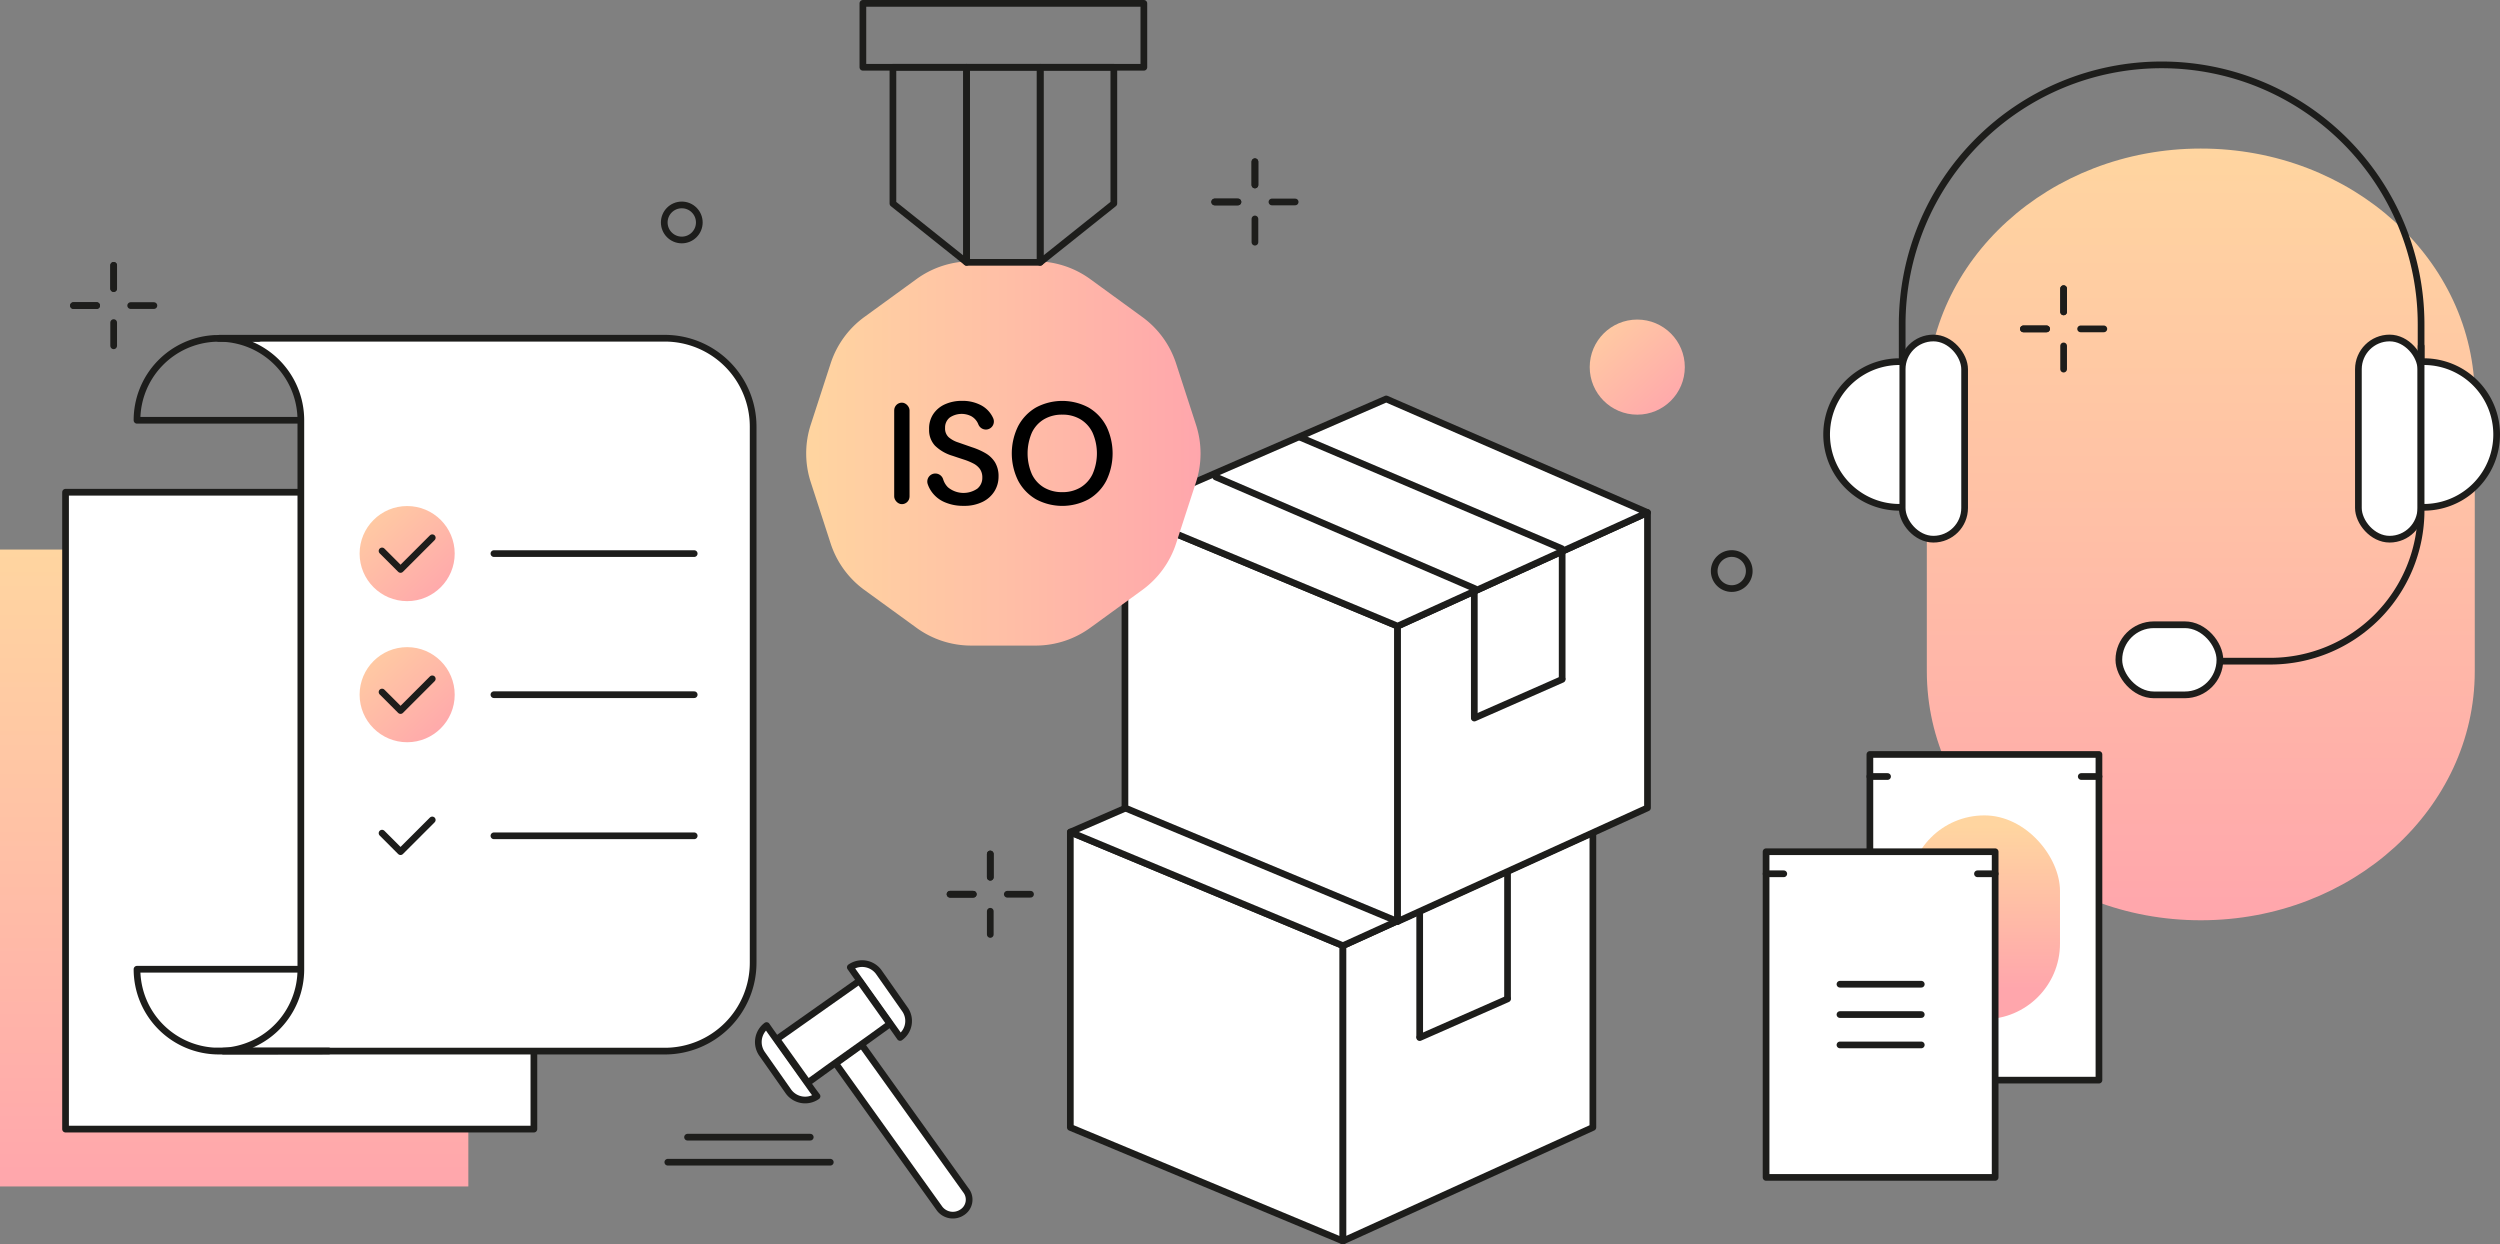 <svg xmlns="http://www.w3.org/2000/svg" xmlns:xlink="http://www.w3.org/1999/xlink" width="559.616" height="278.549" viewBox="0 0 559.616 278.549"><rect x="0" y="0" width="559.616" height="278.549" fill="#808080" stroke="none"/><defs><linearGradient id="linear-gradient" x1="0.5" x2="0.5" y2="1" gradientUnits="objectBoundingBox"><stop offset="0" stop-color="#ffd5a0"></stop><stop offset="0.5" stop-color="#ffbfa6"></stop><stop offset="1" stop-color="#ffa6ac"></stop></linearGradient><linearGradient id="linear-gradient-2" x1="0.5" y1="0" x2="0.5" xlink:href="#linear-gradient"></linearGradient><linearGradient id="linear-gradient-3" x1="-0.094" y1="-0.152" x2="0.919" y2="0.96" gradientUnits="objectBoundingBox"><stop offset="0" stop-color="#ffd5a0"></stop><stop offset="1" stop-color="#ffa6ac"></stop></linearGradient><linearGradient id="linear-gradient-4" x1="0.5" y1="0.053" x2="0.5" y2="0.85" xlink:href="#linear-gradient-3"></linearGradient><linearGradient id="linear-gradient-6" x1="-0.094" y1="-0.152" x2="0.919" y2="0.959" xlink:href="#linear-gradient-3"></linearGradient><linearGradient id="linear-gradient-9" x1="0" y1="0.5" x2="1" y2="0.5" xlink:href="#linear-gradient"></linearGradient></defs><g id="Capa_2" data-name="Capa 2" transform="translate(0 -2)"><g id="Capa_1" data-name="Capa 1" transform="translate(0 2.75)"><rect id="Rect&#xE1;ngulo_2790" data-name="Rect&#xE1;ngulo 2790" width="104.836" height="142.566" transform="translate(0 122.268)" fill="url(#linear-gradient)"></rect><rect id="Rect&#xE1;ngulo_2791" data-name="Rect&#xE1;ngulo 2791" width="104.836" height="142.566" transform="translate(14.672 109.433)" fill="#fff" stroke="#1d1d1b" stroke-linecap="round" stroke-linejoin="round" stroke-width="1.5"></rect><path id="Trazado_2173" data-name="Trazado 2173" d="M1275.9,148.378v-2.992c0-30.8-27.493-55.76-61.389-55.726h0c-33.847.034-61.265,24.976-61.265,55.726v58.3h0v2.992c0,30.8,27.5,55.764,61.392,55.726h0c33.843-.03,61.261-24.972,61.261-55.726Z" transform="translate(-721.933 -57.155)" fill="url(#linear-gradient-2)"></path><line id="L&#xED;nea_244" data-name="L&#xED;nea 244" y2="5.199" transform="translate(280.912 35.452)" fill="none" stroke="#1d1d1b" stroke-linecap="round" stroke-linejoin="round" stroke-width="1.5"></line><line id="L&#xED;nea_245" data-name="L&#xED;nea 245" y2="5.199" transform="translate(280.912 35.452)" fill="none" stroke="#1d1d1b" stroke-linecap="round" stroke-linejoin="round" stroke-width="1.5"></line><line id="L&#xED;nea_246" data-name="L&#xED;nea 246" y2="5.199" transform="translate(280.912 48.261)" fill="none" stroke="#1d1d1b" stroke-linecap="round" stroke-linejoin="round" stroke-width="1.5"></line><line id="L&#xED;nea_247" data-name="L&#xED;nea 247" x2="5.199" transform="translate(271.906 44.458)" fill="none" stroke="#1d1d1b" stroke-linecap="round" stroke-linejoin="round" stroke-width="1.5"></line><line id="L&#xED;nea_248" data-name="L&#xED;nea 248" x2="5.199" transform="translate(271.906 44.458)" fill="none" stroke="#1d1d1b" stroke-linecap="round" stroke-linejoin="round" stroke-width="1.5"></line><line id="L&#xED;nea_249" data-name="L&#xED;nea 249" x2="5.195" transform="translate(284.72 44.458)" fill="none" stroke="#1d1d1b" stroke-linecap="round" stroke-linejoin="round" stroke-width="1.5"></line><line id="L&#xED;nea_250" data-name="L&#xED;nea 250" y2="5.199" transform="translate(461.933 63.864)" fill="none" stroke="#1d1d1b" stroke-linecap="round" stroke-linejoin="round" stroke-width="1.5"></line><line id="L&#xED;nea_251" data-name="L&#xED;nea 251" y2="5.199" transform="translate(461.933 63.864)" fill="none" stroke="#1d1d1b" stroke-linecap="round" stroke-linejoin="round" stroke-width="1.5"></line><line id="L&#xED;nea_252" data-name="L&#xED;nea 252" y2="5.199" transform="translate(461.933 76.678)" fill="none" stroke="#1d1d1b" stroke-linecap="round" stroke-linejoin="round" stroke-width="1.5"></line><line id="L&#xED;nea_253" data-name="L&#xED;nea 253" x2="5.199" transform="translate(452.927 72.87)" fill="none" stroke="#1d1d1b" stroke-linecap="round" stroke-linejoin="round" stroke-width="1.5"></line><line id="L&#xED;nea_254" data-name="L&#xED;nea 254" x2="5.199" transform="translate(452.927 72.87)" fill="none" stroke="#1d1d1b" stroke-linecap="round" stroke-linejoin="round" stroke-width="1.5"></line><line id="L&#xED;nea_255" data-name="L&#xED;nea 255" x2="5.195" transform="translate(465.74 72.87)" fill="none" stroke="#1d1d1b" stroke-linecap="round" stroke-linejoin="round" stroke-width="1.5"></line><line id="L&#xED;nea_256" data-name="L&#xED;nea 256" y2="5.199" transform="translate(221.67 190.415)" fill="none" stroke="#1d1d1b" stroke-linecap="round" stroke-linejoin="round" stroke-width="1.5"></line><line id="L&#xED;nea_257" data-name="L&#xED;nea 257" y2="5.199" transform="translate(221.67 190.415)" fill="none" stroke="#1d1d1b" stroke-linecap="round" stroke-linejoin="round" stroke-width="1.5"></line><line id="L&#xED;nea_258" data-name="L&#xED;nea 258" y2="5.195" transform="translate(221.67 203.229)" fill="none" stroke="#1d1d1b" stroke-linecap="round" stroke-linejoin="round" stroke-width="1.5"></line><line id="L&#xED;nea_259" data-name="L&#xED;nea 259" x2="5.199" transform="translate(212.665 199.421)" fill="none" stroke="#1d1d1b" stroke-linecap="round" stroke-linejoin="round" stroke-width="1.5"></line><line id="L&#xED;nea_260" data-name="L&#xED;nea 260" x2="5.199" transform="translate(212.665 199.421)" fill="none" stroke="#1d1d1b" stroke-linecap="round" stroke-linejoin="round" stroke-width="1.5"></line><line id="L&#xED;nea_261" data-name="L&#xED;nea 261" x2="5.199" transform="translate(225.478 199.421)" fill="none" stroke="#1d1d1b" stroke-linecap="round" stroke-linejoin="round" stroke-width="1.5"></line><line id="L&#xED;nea_262" data-name="L&#xED;nea 262" y2="5.199" transform="translate(25.443 58.647)" fill="none" stroke="#1d1d1b" stroke-linecap="round" stroke-linejoin="round" stroke-width="1.5"></line><line id="L&#xED;nea_263" data-name="L&#xED;nea 263" y2="5.199" transform="translate(25.443 58.647)" fill="none" stroke="#1d1d1b" stroke-linecap="round" stroke-linejoin="round" stroke-width="1.5"></line><line id="L&#xED;nea_264" data-name="L&#xED;nea 264" y2="5.195" transform="translate(25.443 71.46)" fill="none" stroke="#1d1d1b" stroke-linecap="round" stroke-linejoin="round" stroke-width="1.5"></line><line id="L&#xED;nea_265" data-name="L&#xED;nea 265" x2="5.195" transform="translate(16.441 67.653)" fill="none" stroke="#1d1d1b" stroke-linecap="round" stroke-linejoin="round" stroke-width="1.5"></line><line id="L&#xED;nea_266" data-name="L&#xED;nea 266" x2="5.195" transform="translate(16.441 67.653)" fill="none" stroke="#1d1d1b" stroke-linecap="round" stroke-linejoin="round" stroke-width="1.5"></line><line id="L&#xED;nea_267" data-name="L&#xED;nea 267" x2="5.199" transform="translate(29.251 67.653)" fill="none" stroke="#1d1d1b" stroke-linecap="round" stroke-linejoin="round" stroke-width="1.5"></line><circle id="Elipse_96" data-name="Elipse 96" cx="3.923" cy="3.923" r="3.923" transform="translate(383.718 123.155)" fill="none" stroke="#1d1d1b" stroke-linecap="round" stroke-linejoin="round" stroke-width="1.5"></circle><circle id="Elipse_97" data-name="Elipse 97" cx="3.923" cy="3.923" r="3.923" transform="translate(148.692 45.123)" fill="none" stroke="#1d1d1b" stroke-linecap="round" stroke-linejoin="round" stroke-width="1.5"></circle><circle id="Elipse_98" data-name="Elipse 98" cx="10.644" cy="10.644" r="10.644" transform="translate(355.851 70.783)" fill="url(#linear-gradient-3)"></circle><line id="L&#xED;nea_268" data-name="L&#xED;nea 268" x2="3.961" transform="translate(440.244 173.069)" fill="none" stroke="#1d1d1b" stroke-linecap="round" stroke-linejoin="round" stroke-width="1.5"></line><rect id="Rect&#xE1;ngulo_2792" data-name="Rect&#xE1;ngulo 2792" width="51.276" height="72.9" transform="translate(418.567 168.132)" fill="#fff" stroke="#1d1d1b" stroke-linecap="round" stroke-linejoin="round" stroke-width="1.5"></rect><line id="L&#xED;nea_269" data-name="L&#xED;nea 269" x2="3.957" transform="translate(418.567 173.069)" fill="none" stroke="#1d1d1b" stroke-linecap="round" stroke-linejoin="round" stroke-width="1.5"></line><line id="L&#xED;nea_270" data-name="L&#xED;nea 270" x1="3.961" transform="translate(465.882 173.069)" fill="none" stroke="#1d1d1b" stroke-linecap="round" stroke-linejoin="round" stroke-width="1.5"></line><rect id="Rect&#xE1;ngulo_2793" data-name="Rect&#xE1;ngulo 2793" width="33.832" height="45.621" rx="16.916" transform="translate(427.289 181.772)" fill="url(#linear-gradient-4)"></rect><line id="L&#xED;nea_271" data-name="L&#xED;nea 271" x2="3.957" transform="translate(417.011 194.843)" fill="none" stroke="#1d1d1b" stroke-linecap="round" stroke-linejoin="round" stroke-width="1.5"></line><rect id="Rect&#xE1;ngulo_2794" data-name="Rect&#xE1;ngulo 2794" width="51.276" height="72.9" transform="translate(395.33 189.907)" fill="#fff" stroke="#1d1d1b" stroke-linecap="round" stroke-linejoin="round" stroke-width="1.5"></rect><line id="L&#xED;nea_272" data-name="L&#xED;nea 272" x2="3.961" transform="translate(395.33 194.843)" fill="none" stroke="#1d1d1b" stroke-linecap="round" stroke-linejoin="round" stroke-width="1.5"></line><line id="L&#xED;nea_273" data-name="L&#xED;nea 273" x1="3.957" transform="translate(442.649 194.843)" fill="none" stroke="#1d1d1b" stroke-linecap="round" stroke-linejoin="round" stroke-width="1.5"></line><rect id="Rect&#xE1;ngulo_2795" data-name="Rect&#xE1;ngulo 2795" width="33.832" height="45.621" rx="16.916" transform="translate(404.052 203.55)" fill="url(#linear-gradient-4)"></rect><rect id="Rect&#xE1;ngulo_2796" data-name="Rect&#xE1;ngulo 2796" width="29.344" height="18.135" transform="translate(49.424 216.277)" fill="#fff"></rect><path id="Trazado_2174" data-name="Trazado 2174" d="M131.06,203.206h0a18.326,18.326,0,0,1,18.326,18.326v122.9a18.326,18.326,0,0,1-17.331,18.326h98.8a19.777,19.777,0,0,0,19.777-19.773V222.953a19.776,19.776,0,0,0-19.773-19.773H131.191" transform="translate(-82.043 -128.219)" fill="#fff" stroke="#1d1d1b" stroke-linecap="round" stroke-linejoin="round" stroke-width="1.5"></path><path id="Trazado_2175" data-name="Trazado 2175" d="M117.874,221.616H82A18.326,18.326,0,0,1,99.47,203.29h9.724" transform="translate(-51.332 -128.288)" fill="none" stroke="#1d1d1b" stroke-linecap="round" stroke-linejoin="round" stroke-width="1.5"></path><path id="Trazado_2176" data-name="Trazado 2176" d="M118.278,580.85H82a18.326,18.326,0,0,0,18.326,18.326h0c.34,0,24.258,0,24.591-.03H99.481" transform="translate(-51.332 -364.64)" fill="#fff" stroke="#1d1d1b" stroke-linecap="round" stroke-linejoin="round" stroke-width="1.5"></path><line id="L&#xED;nea_274" data-name="L&#xED;nea 274" x2="44.832" transform="translate(110.562 123.17)" fill="#fff" stroke="#1d1d1b" stroke-linecap="round" stroke-linejoin="round" stroke-width="1.5"></line><line id="L&#xED;nea_275" data-name="L&#xED;nea 275" x2="44.832" transform="translate(110.562 154.754)" fill="#fff" stroke="#1d1d1b" stroke-linecap="round" stroke-linejoin="round" stroke-width="1.5"></line><line id="L&#xED;nea_276" data-name="L&#xED;nea 276" x2="44.832" transform="translate(110.562 186.342)" fill="#fff" stroke="#1d1d1b" stroke-linecap="round" stroke-linejoin="round" stroke-width="1.5"></line><circle id="Elipse_99" data-name="Elipse 99" cx="10.644" cy="10.644" r="10.644" transform="translate(80.496 112.526)" fill="url(#linear-gradient-6)"></circle><circle id="Elipse_100" data-name="Elipse 100" cx="10.644" cy="10.644" r="10.644" transform="translate(80.496 144.11)" fill="url(#linear-gradient-3)"></circle><circle id="Elipse_101" data-name="Elipse 101" cx="10.644" cy="10.644" r="10.644" transform="translate(80.496 175.698)" fill="url(#linear-gradient-6)"></circle><path id="Trazado_2177" data-name="Trazado 2177" d="M228.66,325.545l4.144,4.144,7.1-7.1" transform="translate(-143.141 -202.969)" fill="none" stroke="#1d1d1b" stroke-linecap="round" stroke-linejoin="round" stroke-width="1.5"></path><path id="Trazado_2178" data-name="Trazado 2178" d="M228.66,409.995l4.144,4.144,7.1-7.1" transform="translate(-143.141 -255.835)" fill="none" stroke="#1d1d1b" stroke-linecap="round" stroke-linejoin="round" stroke-width="1.5"></path><path id="Trazado_2179" data-name="Trazado 2179" d="M228.66,494.455,232.8,498.6l7.1-7.1" transform="translate(-143.141 -308.707)" fill="none" stroke="#1d1d1b" stroke-linecap="round" stroke-linejoin="round" stroke-width="1.5"></path><path id="Trazado_2180" data-name="Trazado 2180" d="M520.071,594.006h0l-.886-1.268-9.369-13.165-.886-1.264h0a4.615,4.615,0,0,1,6.332,1.014l5.95,8.479A4.511,4.511,0,0,1,520.071,594.006Z" transform="translate(-318.59 -362.529)" fill="#fff" stroke="#1d1d1b" stroke-linecap="round" stroke-linejoin="round" stroke-width="1.5"></path><path id="Trazado_2181" data-name="Trazado 2181" d="M467.011,630.384h0a4.615,4.615,0,0,1-6.358-1.014l-5.95-8.482a4.615,4.615,0,0,1,1.014-6.328h0l.886,1.268,9.369,13.165Z" transform="translate(-284.124 -385.742)" fill="#fff" stroke="#1d1d1b" stroke-linecap="round" stroke-linejoin="round" stroke-width="1.5"></path><path id="Trazado_2182" data-name="Trazado 2182" d="M528.537,663.544h0a3.74,3.74,0,0,1-5.064-.748L500.18,630.258,506,626.08,529.3,658.618a3.366,3.366,0,0,1-.759,4.926Z" transform="translate(-313.112 -392.954)" fill="#fff" stroke="#1d1d1b" stroke-linecap="round" stroke-linejoin="round" stroke-width="1.5"></path><path id="Trazado_2183" data-name="Trazado 2183" d="M485.691,600.734l-9.242,6.582-4.555,3.291-6.964-9.75,18.483-13.038,6.837,9.619Z" transform="translate(-291.046 -369.003)" fill="#fff" stroke="#1d1d1b" stroke-linecap="round" stroke-linejoin="round" stroke-width="1.5"></path><line id="L&#xED;nea_277" data-name="L&#xED;nea 277" x2="27.47" transform="translate(153.905 253.801)" fill="#fff" stroke="#1d1d1b" stroke-linecap="round" stroke-linejoin="round" stroke-width="1.5"></line><line id="L&#xED;nea_278" data-name="L&#xED;nea 278" x2="36.375" transform="translate(149.485 259.407)" fill="#fff" stroke="#1d1d1b" stroke-linecap="round" stroke-linejoin="round" stroke-width="1.5"></line><path id="Trazado_2184" data-name="Trazado 2184" d="M701.636,524.188,640.61,498.76v66.112L701.636,590.3Z" transform="translate(-401.021 -313.252)" fill="#fff" stroke="#1d1d1b" stroke-linecap="round" stroke-linejoin="round" stroke-width="1.5"></path><path id="Trazado_2185" data-name="Trazado 2185" d="M803.78,524.188l55.943-25.428v66.112L803.78,590.3Z" transform="translate(-503.165 -313.252)" fill="#fff" stroke="#1d1d1b" stroke-linecap="round" stroke-linejoin="round" stroke-width="1.5"></path><path id="Trazado_2186" data-name="Trazado 2186" d="M757.579,456.2,699.093,430.77,640.61,456.2l61.026,25.428Z" transform="translate(-401.021 -270.69)" fill="#fff" stroke="#1d1d1b" stroke-linecap="round" stroke-linejoin="round" stroke-width="1.5"></path><line id="L&#xED;nea_279" data-name="L&#xED;nea 279" x2="58.011" y2="24.998" transform="translate(259.916 177.546)" fill="#fff" stroke="#1d1d1b" stroke-linecap="round" stroke-linejoin="round" stroke-width="1.5"></line><line id="L&#xED;nea_280" data-name="L&#xED;nea 280" x2="58.415" y2="24.864" transform="translate(278.938 168.716)" fill="#fff" stroke="#1d1d1b" stroke-linecap="round" stroke-linejoin="round" stroke-width="1.5"></line><line id="L&#xED;nea_281" data-name="L&#xED;nea 281" y2="28.226" transform="translate(317.793 203.086)" fill="#fff" stroke="#1d1d1b" stroke-linecap="round" stroke-linejoin="round" stroke-width="1.5"></line><line id="L&#xED;nea_282" data-name="L&#xED;nea 282" y2="28.222" transform="translate(337.457 194.428)" fill="#fff" stroke="#1d1d1b" stroke-linecap="round" stroke-linejoin="round" stroke-width="1.5"></line><line id="L&#xED;nea_283" data-name="L&#xED;nea 283" y1="8.658" x2="19.665" transform="translate(317.793 222.856)" fill="#fff" stroke="#1d1d1b" stroke-linecap="round" stroke-linejoin="round" stroke-width="1.5"></line><path id="Trazado_2187" data-name="Trazado 2187" d="M734.329,332.938,673.3,307.51v66.112l61.029,25.428Z" transform="translate(-421.485 -193.529)" fill="#fff" stroke="#1d1d1b" stroke-linecap="round" stroke-linejoin="round" stroke-width="1.5"></path><path id="Trazado_2188" data-name="Trazado 2188" d="M836.48,332.938l55.939-25.428v66.112L836.48,399.051Z" transform="translate(-523.635 -193.529)" fill="#fff" stroke="#1d1d1b" stroke-linecap="round" stroke-linejoin="round" stroke-width="1.5"></path><path id="Trazado_2189" data-name="Trazado 2189" d="M790.269,264.948,731.786,239.52,673.3,264.948l61.029,25.428Z" transform="translate(-421.485 -150.968)" fill="#fff" stroke="#1d1d1b" stroke-linecap="round" stroke-linejoin="round" stroke-width="1.5"></path><line id="L&#xED;nea_284" data-name="L&#xED;nea 284" x2="58.011" y2="24.998" transform="translate(272.142 106.018)" fill="#fff" stroke="#1d1d1b" stroke-linecap="round" stroke-linejoin="round" stroke-width="1.5"></line><line id="L&#xED;nea_285" data-name="L&#xED;nea 285" x2="58.419" y2="24.864" transform="translate(291.164 97.188)" fill="#fff" stroke="#1d1d1b" stroke-linecap="round" stroke-linejoin="round" stroke-width="1.5"></line><line id="L&#xED;nea_286" data-name="L&#xED;nea 286" y2="28.226" transform="translate(330.019 131.559)" fill="#fff" stroke="#1d1d1b" stroke-linecap="round" stroke-linejoin="round" stroke-width="1.5"></line><line id="L&#xED;nea_287" data-name="L&#xED;nea 287" y2="28.222" transform="translate(349.684 122.901)" fill="#fff" stroke="#1d1d1b" stroke-linecap="round" stroke-linejoin="round" stroke-width="1.5"></line><line id="L&#xED;nea_288" data-name="L&#xED;nea 288" y1="8.658" x2="19.665" transform="translate(330.019 151.328)" fill="#fff" stroke="#1d1d1b" stroke-linecap="round" stroke-linejoin="round" stroke-width="1.5"></line><path id="Trazado_2190" data-name="Trazado 2190" d="M546.1,161.129a20.806,20.806,0,0,0-12.245-3.979h-14.4a20.825,20.825,0,0,0-12.246,3.98L495.558,169.6a20.828,20.828,0,0,0-7.566,10.412l-4.451,13.7a20.809,20.809,0,0,0,0,12.877l4.451,13.715a20.821,20.821,0,0,0,7.566,10.416l11.654,8.467a20.851,20.851,0,0,0,12.245,3.979h14.4a20.831,20.831,0,0,0,12.244-3.979l11.655-8.468a20.8,20.8,0,0,0,7.566-10.416l4.454-13.7a20.865,20.865,0,0,0,0-12.877l-4.454-13.7a20.805,20.805,0,0,0-7.566-10.412Z" transform="translate(-302.057 -99.404)" fill="url(#linear-gradient-9)"></path><path id="Trazado_2191" data-name="Trazado 2191" d="M568.05,252.384a15.438,15.438,0,0,0-3.018-1.331l-3.115-1.088a6.1,6.1,0,0,1-2.143-1.182,2.641,2.641,0,0,1-.778-2.05,2.839,2.839,0,0,1,1.051-2.338,4.746,4.746,0,0,1,4.821-.288,3.59,3.59,0,0,1,1.331,1.313,4.01,4.01,0,0,1,.224.46,1.844,1.844,0,0,0,1.694,1.212h0a1.806,1.806,0,0,0,1.642-2.547,6.085,6.085,0,0,0-3.056-3.067,8.767,8.767,0,0,0-3.878-.812,9.062,9.062,0,0,0-3.912.793,6.182,6.182,0,0,0-2.6,2.222,5.83,5.83,0,0,0-.894,3.344,5.112,5.112,0,0,0,1.316,3.669,9.481,9.481,0,0,0,3.942,2.274c.886.3,1.732.583,2.532.841a13.673,13.673,0,0,1,2.124.879,4.148,4.148,0,0,1,1.462,1.234,3.275,3.275,0,0,1,.535,1.945,3.093,3.093,0,0,1-1.122,2.453,5.457,5.457,0,0,1-6.575-.31,4.313,4.313,0,0,1-1.062-1.765,1.829,1.829,0,0,0-1.739-1.316h0a1.8,1.8,0,0,0-1.747,2.3,6.356,6.356,0,0,0,.748,1.56,6.855,6.855,0,0,0,2.936,2.5,10.285,10.285,0,0,0,4.38.875,9.167,9.167,0,0,0,4.32-.928,6.444,6.444,0,0,0,2.618-2.4,6.178,6.178,0,0,0,.875-3.2,5.983,5.983,0,0,0-.793-3.216A6.089,6.089,0,0,0,568.05,252.384Z" transform="translate(-347.442 -151.684)"></path><path id="Trazado_2192" data-name="Trazado 2192" d="M626.716,246.332a10.386,10.386,0,0,0-3.942-4.144,12.465,12.465,0,0,0-11.815,0A10.51,10.51,0,0,0,607,246.332a13.808,13.808,0,0,0,0,12.234,10.472,10.472,0,0,0,3.968,4.14,12.439,12.439,0,0,0,11.815,0,10.352,10.352,0,0,0,3.942-4.14,13.939,13.939,0,0,0,0-12.234Zm-3.067,10.756a7.024,7.024,0,0,1-2.711,2.992,7.776,7.776,0,0,1-4.069,1.04,7.877,7.877,0,0,1-4.092-1.04,6.908,6.908,0,0,1-2.711-2.992,11.729,11.729,0,0,1,0-9.283,6.919,6.919,0,0,1,2.712-2.992,7.854,7.854,0,0,1,4.092-1.04,7.738,7.738,0,0,1,4.069,1.04,7.035,7.035,0,0,1,2.711,2.992A11.523,11.523,0,0,1,623.649,257.089Z" transform="translate(-379.086 -151.706)"></path><rect id="Rect&#xE1;ngulo_2797" data-name="Rect&#xE1;ngulo 2797" width="3.437" height="22.721" rx="1.719" transform="translate(200.162 89.383)"></rect><rect id="Rect&#xE1;ngulo_2798" data-name="Rect&#xE1;ngulo 2798" width="62.896" height="14.309" transform="translate(193.153)" fill="none" stroke="#1d1d1b" stroke-linecap="round" stroke-linejoin="round" stroke-width="1.5"></rect><path id="Trazado_2193" data-name="Trazado 2193" d="M550.912,84.671,534.43,71.51V41.01h16.482Z" transform="translate(-334.553 -26.701)" fill="none" stroke="#1d1d1b" stroke-linecap="round" stroke-linejoin="round" stroke-width="1.5"></path><rect id="Rect&#xE1;ngulo_2799" data-name="Rect&#xE1;ngulo 2799" width="16.482" height="43.661" transform="translate(216.36 14.309)" fill="none" stroke="#1d1d1b" stroke-linecap="round" stroke-linejoin="round" stroke-width="1.5"></rect><path id="Trazado_2194" data-name="Trazado 2194" d="M639.056,71.51,622.57,84.671V41.01h16.486Z" transform="translate(-389.728 -26.701)" fill="none" stroke="#1d1d1b" stroke-linecap="round" stroke-linejoin="round" stroke-width="1.5"></path><line id="L&#xED;nea_289" data-name="L&#xED;nea 289" x2="18.203" transform="translate(411.869 219.565)" fill="none" stroke="#1d1d1b" stroke-linecap="round" stroke-linejoin="round" stroke-width="1.5"></line><line id="L&#xED;nea_290" data-name="L&#xED;nea 290" x2="18.203" transform="translate(411.869 226.357)" fill="none" stroke="#1d1d1b" stroke-linecap="round" stroke-linejoin="round" stroke-width="1.5"></line><line id="L&#xED;nea_291" data-name="L&#xED;nea 291" x2="18.203" transform="translate(411.869 233.152)" fill="none" stroke="#1d1d1b" stroke-linecap="round" stroke-linejoin="round" stroke-width="1.5"></line><path id="Trazado_2195" data-name="Trazado 2195" d="M1138.49,121.491V97.649a58.082,58.082,0,0,1,58.075-58.079h0a58.082,58.082,0,0,1,58.079,58.075v23.846" transform="translate(-712.693 -25.799)" fill="none" stroke="#1d1d1b" stroke-linecap="round" stroke-linejoin="round" stroke-width="1.5"></path><rect id="Rect&#xE1;ngulo_2800" data-name="Rect&#xE1;ngulo 2800" width="13.976" height="45.037" rx="6.988" transform="translate(425.797 74.909)" fill="#fff" stroke="#1d1d1b" stroke-linecap="round" stroke-linejoin="round" stroke-width="1.5"></rect><rect id="Rect&#xE1;ngulo_2801" data-name="Rect&#xE1;ngulo 2801" width="13.976" height="45.037" rx="6.988" transform="translate(527.918 74.909)" fill="#fff" stroke="#1d1d1b" stroke-linecap="round" stroke-linejoin="round" stroke-width="1.5"></rect><path id="Trazado_2196" data-name="Trazado 2196" d="M1109.573,249.805a16.3,16.3,0,1,1,0-32.605" transform="translate(-684.386 -136.995)" fill="#fff" stroke="#1d1d1b" stroke-linecap="round" stroke-linejoin="round" stroke-width="1.5"></path><path id="Trazado_2197" data-name="Trazado 2197" d="M1450.7,217.2a16.3,16.3,0,1,1,0,32.605" transform="translate(-908.136 -136.995)" fill="#fff" stroke="#1d1d1b" stroke-linecap="round" stroke-linejoin="round" stroke-width="1.5"></path><path id="Trazado_2198" data-name="Trazado 2198" d="M1354.926,207.94v36.746a33.765,33.765,0,0,1-33.761,33.765H1298.68" transform="translate(-812.972 -131.199)" fill="none" stroke="#1d1d1b" stroke-linecap="round" stroke-linejoin="round" stroke-width="1.5"></path><rect id="Rect&#xE1;ngulo_2802" data-name="Rect&#xE1;ngulo 2802" width="22.62" height="15.693" rx="7.847" transform="translate(474.297 139.099)" fill="#fff" stroke="#1d1d1b" stroke-linecap="round" stroke-linejoin="round" stroke-width="1.5"></rect></g></g></svg>